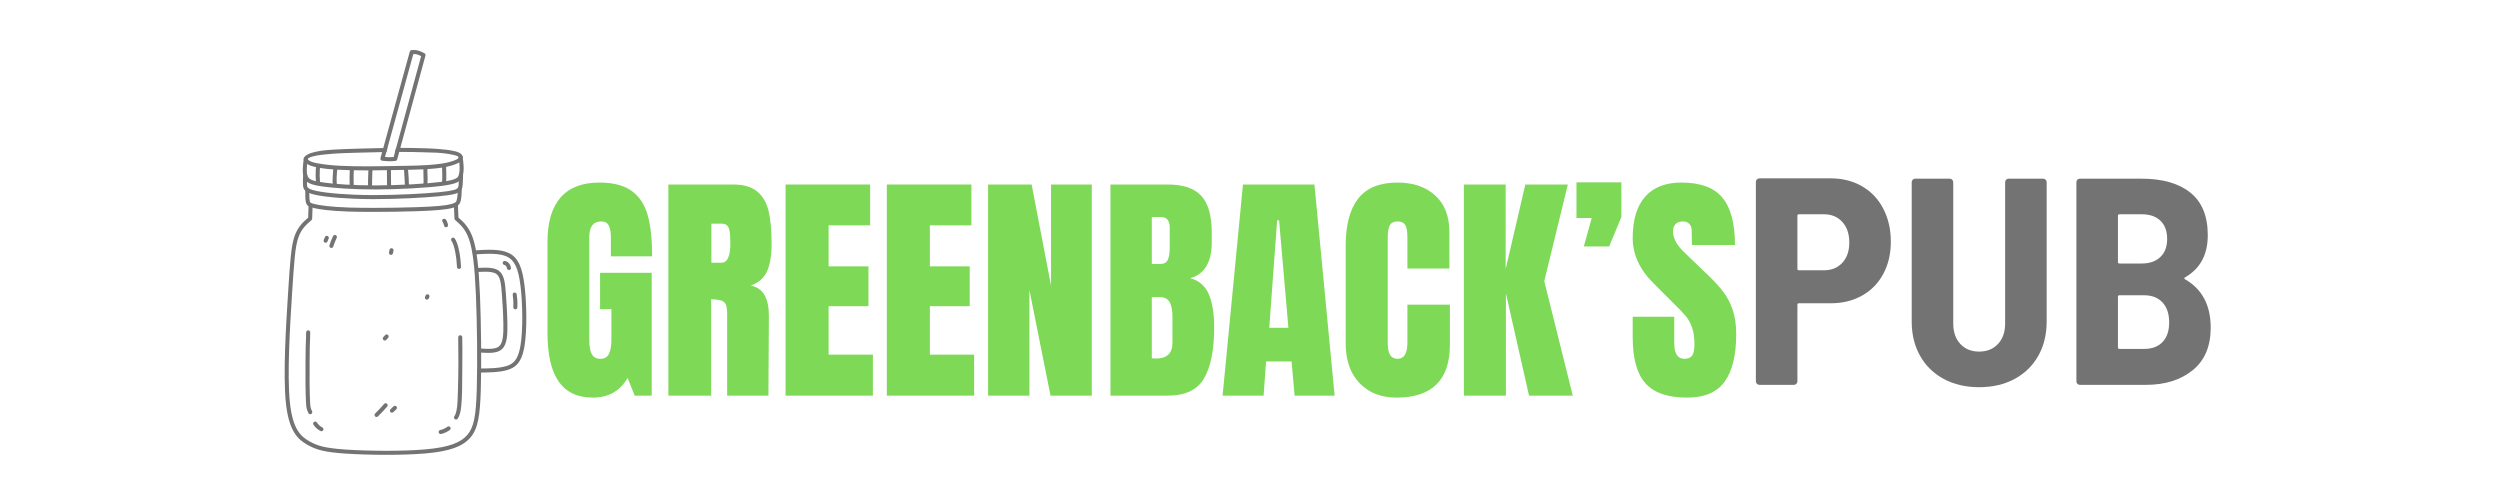 <svg xmlns="http://www.w3.org/2000/svg" xmlns:xlink="http://www.w3.org/1999/xlink" width="800" zoomAndPan="magnify" viewBox="0 0 600 120" height="160" preserveAspectRatio="xMidYMid meet" version="1.0"><defs><g/><clipPath id="a067104525"><path d="M 68 48 L 116 48 L 116 109.5 L 68 109.5 Z M 68 48 " clip-rule="nonzero"/></clipPath><clipPath id="77c3a247ac"><path d="M 113 59 L 126.375 59 L 126.375 90 L 113 90 Z M 113 59 " clip-rule="nonzero"/></clipPath></defs><path fill="#737373" d="M 95.074 35.496 L 94.809 36.469 L 94.477 37.688 C 94.168 37.715 93.863 37.734 93.539 37.734 C 93.504 37.734 93.465 37.734 93.43 37.734 C 93.105 37.73 92.758 37.703 92.395 37.668 L 92.723 36.488 L 92.988 35.516 L 99.195 12.973 C 99.25 12.973 99.305 12.969 99.363 12.969 C 99.582 12.969 99.793 12.988 100.016 13.043 C 100.332 13.121 100.684 13.277 101.074 13.469 Z M 101.863 12.777 C 101.355 12.523 100.785 12.234 100.25 12.102 C 99.934 12.023 99.637 12 99.363 12 C 99.16 12 98.969 12.012 98.793 12.023 L 98.789 12.023 C 98.582 12.035 98.41 12.18 98.352 12.379 L 91.98 35.531 L 91.711 36.504 L 91.309 37.965 C 91.273 38.102 91.297 38.25 91.379 38.367 C 91.457 38.48 91.578 38.555 91.727 38.574 L 91.738 38.574 C 92.293 38.637 92.879 38.695 93.414 38.703 C 93.457 38.703 93.496 38.703 93.539 38.703 C 94.031 38.703 94.477 38.66 94.902 38.621 C 95.102 38.602 95.27 38.461 95.324 38.266 L 95.816 36.465 L 96.078 35.492 L 102.113 13.34 C 102.176 13.117 102.07 12.883 101.863 12.777 " fill-opacity="1" fill-rule="nonzero"/><path fill="#737373" d="M 73.723 42.141 L 73.723 42.145 L 73.723 42.141 C 73.68 42.969 73.637 43.75 73.691 44.426 C 73.723 44.828 73.617 45.344 76.039 45.844 C 78.5 46.359 83.32 46.785 89.098 46.82 C 89.355 46.82 89.613 46.82 89.871 46.82 C 95.461 46.82 101.738 46.48 105.258 46.141 C 108.992 45.781 109.5 45.43 109.738 45.219 C 109.969 45.008 110.031 44.852 110.074 44.285 C 110.121 43.707 110.145 42.844 110.168 41.965 C 110.176 41.699 110.398 41.488 110.664 41.496 C 110.934 41.5 111.145 41.727 111.137 41.992 C 111.113 42.859 111.09 43.75 111.039 44.363 C 110.988 44.996 110.902 45.477 110.383 45.941 C 109.867 46.398 109.02 46.754 105.352 47.105 C 101.801 47.445 95.488 47.789 89.871 47.789 C 89.605 47.789 89.355 47.789 89.094 47.789 C 83.293 47.754 78.398 47.324 75.84 46.793 C 73.242 46.254 72.809 45.539 72.727 44.508 C 72.664 43.75 72.711 42.898 72.758 42.09 L 72.758 42.086 C 72.773 41.82 73 41.617 73.266 41.633 C 73.535 41.645 73.738 41.875 73.723 42.141 " fill-opacity="1" fill-rule="nonzero"/><path fill="#737373" d="M 111.043 37.734 C 111.004 36.93 110.164 36.555 109.453 36.367 C 109.344 36.34 109.23 36.309 109.121 36.285 C 107.816 35.977 106.469 35.855 105.137 35.746 C 104.07 35.66 103.008 35.621 101.941 35.586 C 100.023 35.52 98.105 35.492 96.191 35.492 L 96.078 35.492 C 95.746 35.492 95.41 35.496 95.074 35.496 L 94.809 36.469 C 95.145 36.465 95.48 36.465 95.816 36.465 C 95.941 36.461 96.066 36.461 96.191 36.461 C 98.098 36.461 100.004 36.488 101.906 36.555 C 102.902 36.586 103.895 36.602 104.891 36.652 C 105.836 36.703 106.781 36.797 107.719 36.953 C 108.086 37.012 108.449 37.086 108.809 37.172 C 109.148 37.254 109.52 37.332 109.832 37.488 C 109.93 37.539 110.027 37.613 110.055 37.723 C 110.098 37.91 109.922 38.066 109.781 38.164 C 109.469 38.371 108.988 38.531 108.832 38.586 C 107.715 38.992 106.57 39.199 105.398 39.348 C 101.922 39.785 98.41 39.773 94.914 39.836 C 92.559 39.875 90.203 39.922 87.848 39.922 C 85.75 39.922 83.66 39.887 81.574 39.785 C 79.805 39.695 78.035 39.52 76.293 39.211 C 75.824 39.129 75.348 39.027 74.898 38.867 C 74.695 38.797 74.496 38.719 74.312 38.605 C 74.121 38.488 73.715 38.25 73.969 38 C 74.023 37.945 74.094 37.91 74.164 37.879 C 75.316 37.352 76.613 37.219 77.859 37.082 C 80.617 36.773 83.398 36.707 86.172 36.637 C 88.016 36.586 89.867 36.535 91.711 36.504 C 92.047 36.5 92.387 36.492 92.723 36.488 L 92.988 35.516 C 92.652 35.52 92.316 35.523 91.98 35.531 C 90.031 35.562 88.086 35.613 86.145 35.668 C 84.105 35.727 82.066 35.793 80.027 35.91 C 78.66 35.988 77.312 36.086 75.969 36.387 C 75.086 36.582 74.09 36.812 73.355 37.367 C 73.125 37.539 72.969 37.762 72.914 38.004 C 72.91 38.016 72.91 38.023 72.906 38.035 C 72.902 38.051 72.898 38.066 72.898 38.082 C 72.895 38.105 72.891 38.129 72.891 38.152 C 72.875 38.363 72.938 38.586 73.098 38.789 C 73.27 39.012 73.48 39.199 73.715 39.352 C 74.156 39.645 74.672 39.828 75.18 39.961 C 75.402 40.02 75.621 40.07 75.844 40.117 C 76.16 40.188 76.477 40.25 76.797 40.305 C 77.844 40.484 78.906 40.59 79.969 40.66 C 80.293 40.684 80.617 40.703 80.941 40.719 C 81.137 40.73 81.332 40.742 81.523 40.75 C 82.332 40.789 83.141 40.82 83.949 40.844 C 84.273 40.852 84.598 40.859 84.918 40.863 C 85.895 40.883 86.871 40.891 87.848 40.891 C 88.039 40.891 88.23 40.891 88.418 40.891 C 88.746 40.891 89.074 40.887 89.398 40.887 C 90.551 40.879 91.703 40.859 92.852 40.84 C 92.996 40.84 93.137 40.836 93.281 40.832 C 93.461 40.832 93.645 40.828 93.824 40.828 C 94.867 40.812 95.91 40.793 96.949 40.773 C 97.277 40.77 97.598 40.762 97.926 40.754 C 98.16 40.75 98.398 40.746 98.633 40.738 C 99.625 40.719 100.613 40.688 101.605 40.641 C 101.93 40.625 102.25 40.605 102.574 40.582 C 102.816 40.566 103.059 40.551 103.297 40.531 C 104.227 40.461 105.164 40.375 106.09 40.23 C 106.414 40.184 106.734 40.125 107.055 40.059 C 107.5 39.969 107.941 39.859 108.375 39.73 C 108.867 39.582 109.352 39.402 109.82 39.191 C 109.93 39.141 110.074 39.074 110.23 38.984 C 110.59 38.777 110.988 38.453 111.039 37.926 C 111.047 37.859 111.047 37.797 111.043 37.734 " fill-opacity="1" fill-rule="nonzero"/><path fill="#737373" d="M 111.266 39.848 C 111.23 39.02 111.117 38.262 111.027 37.602 C 110.988 37.336 110.758 37.219 110.492 37.258 C 110.23 37.293 110.043 37.539 110.082 37.805 C 110.176 38.469 110.266 39.113 110.297 39.887 C 110.332 40.68 110.301 41.523 110.043 42.168 C 109.855 42.629 109.574 43.172 105.977 43.641 C 102.434 44.105 95.891 44.477 90.375 44.496 C 90.223 44.496 90.062 44.496 89.91 44.496 C 84.613 44.496 80.32 44.172 77.668 43.809 C 74.852 43.422 74.137 43.008 73.84 42.289 C 73.48 41.422 73.633 39.977 73.828 38.316 C 73.859 38.051 73.672 37.809 73.402 37.777 C 73.137 37.746 72.93 37.816 72.898 38.082 C 72.715 39.625 72.465 41.5 72.945 42.66 C 73.488 43.965 74.832 44.398 77.535 44.77 C 80.242 45.141 84.582 45.465 89.91 45.465 C 90.074 45.465 90.215 45.465 90.379 45.465 C 95.922 45.445 102.504 45.074 106.102 44.602 C 109.652 44.141 110.523 43.562 110.941 42.527 C 111.285 41.68 111.301 40.656 111.266 39.848 " fill-opacity="1" fill-rule="nonzero"/><path fill="#737373" d="M 76.422 39.531 C 76.398 39.527 76.371 39.527 76.348 39.527 C 76.113 39.527 75.906 39.695 75.871 39.938 C 75.832 40.172 75.805 40.438 75.785 40.727 C 75.73 41.746 75.734 42.762 75.836 43.777 C 75.863 44.027 76.074 44.215 76.32 44.215 C 76.336 44.215 76.352 44.215 76.367 44.211 C 76.633 44.184 76.828 43.945 76.801 43.68 C 76.707 42.715 76.703 41.75 76.754 40.781 C 76.77 40.527 76.793 40.293 76.828 40.086 C 76.867 39.82 76.688 39.574 76.422 39.531 " fill-opacity="1" fill-rule="nonzero"/><path fill="#737373" d="M 80.824 40.168 C 80.734 40.09 80.621 40.051 80.508 40.051 C 80.371 40.051 80.238 40.105 80.141 40.219 C 80.086 40.281 80.051 40.211 80.023 40.312 C 79.988 40.43 79.953 40.773 79.934 41.039 C 79.898 41.582 79.859 42.125 79.84 42.668 C 79.824 43.18 79.785 43.734 79.879 44.242 C 79.902 44.371 79.957 44.473 80.039 44.551 C 80.133 44.637 80.25 44.68 80.367 44.68 C 80.5 44.68 80.629 44.629 80.723 44.527 C 80.848 44.395 80.922 44.469 80.867 44.305 C 80.824 44.168 80.805 43.715 80.797 43.574 C 80.766 42.887 80.812 42.199 80.867 41.512 C 80.871 41.5 80.875 41.492 80.875 41.48 C 80.875 41.488 80.871 41.496 80.867 41.504 C 80.883 41.34 80.895 41.172 80.91 41.004 C 80.914 40.934 80.957 40.543 80.988 40.48 C 81.09 40.285 80.996 40.316 80.824 40.168 " fill-opacity="1" fill-rule="nonzero"/><path fill="#737373" d="M 84.527 40.156 C 84.504 40.152 84.48 40.152 84.457 40.152 C 84.219 40.152 84.016 40.324 83.98 40.566 C 83.938 40.844 83.914 41.434 83.902 42.34 C 83.898 42.75 83.898 43.016 83.898 43.145 L 83.91 43.777 L 83.926 44.41 C 83.926 44.477 83.93 44.551 83.93 44.625 C 83.934 44.895 84.148 45.105 84.414 45.105 C 84.414 45.105 84.418 45.105 84.418 45.105 C 84.688 45.102 84.902 44.883 84.898 44.617 C 84.898 44.539 84.895 44.461 84.895 44.387 L 84.879 43.758 L 84.867 43.129 C 84.867 43.008 84.867 42.75 84.871 42.352 C 84.883 41.488 84.902 40.938 84.938 40.703 C 84.977 40.438 84.793 40.195 84.527 40.156 " fill-opacity="1" fill-rule="nonzero"/><path fill="#737373" d="M 89.148 40.238 C 89.086 40.211 89.023 40.199 88.961 40.199 C 88.77 40.199 88.594 40.309 88.516 40.492 C 88.465 40.602 88.438 40.719 88.422 40.848 L 88.422 40.859 C 88.406 41.078 88.391 41.348 88.379 41.676 L 88.379 41.68 C 88.363 41.996 88.352 42.496 88.336 43.184 L 88.336 43.188 C 88.332 43.461 88.332 43.766 88.328 44.098 C 88.328 44.172 88.328 44.312 88.332 44.516 C 88.332 44.781 88.551 44.992 88.816 44.992 C 88.816 44.992 88.82 44.992 88.82 44.992 C 89.086 44.988 89.301 44.77 89.297 44.504 C 89.297 44.305 89.297 44.172 89.297 44.105 L 89.297 44.102 C 89.297 43.777 89.301 43.477 89.309 43.203 C 89.32 42.523 89.332 42.027 89.348 41.715 C 89.359 41.406 89.371 41.148 89.387 40.945 C 89.391 40.918 89.395 40.891 89.402 40.871 C 89.512 40.629 89.395 40.344 89.148 40.238 " fill-opacity="1" fill-rule="nonzero"/><path fill="#737373" d="M 98.141 44.34 C 98.141 44.336 98.141 44.328 98.141 44.324 C 98.094 43.84 98.113 43.352 98.09 42.867 C 98.086 42.785 98.047 42.234 97.969 41.219 C 97.949 40.973 97.926 40.762 97.902 40.586 C 97.867 40.344 97.66 40.172 97.426 40.172 C 97.402 40.172 97.379 40.172 97.355 40.176 C 97.09 40.211 96.906 40.457 96.941 40.723 C 96.965 40.879 96.984 41.07 97.004 41.297 C 97.082 42.352 97.145 43.398 97.18 44.457 C 97.184 44.551 97.184 44.648 97.195 44.742 C 97.223 44.992 97.434 45.176 97.676 45.176 C 97.695 45.176 97.711 45.172 97.73 45.172 C 97.996 45.141 98.188 44.902 98.156 44.637 C 98.152 44.566 98.145 44.469 98.141 44.34 " fill-opacity="1" fill-rule="nonzero"/><path fill="#737373" d="M 102.574 40.531 L 102.574 40.527 C 102.574 40.508 102.574 40.484 102.574 40.465 C 102.574 40.395 102.574 40.348 102.57 40.312 C 102.555 40.059 102.34 39.859 102.086 39.859 C 102.078 39.859 102.066 39.863 102.055 39.863 C 101.789 39.879 101.586 40.109 101.605 40.379 C 101.605 40.391 101.605 40.422 101.605 40.473 C 101.605 40.484 101.605 40.5 101.605 40.512 C 101.582 41.52 101.684 42.523 101.66 43.531 L 101.66 43.535 C 101.656 43.629 101.641 44.016 101.625 44.281 C 101.613 44.551 101.832 44.566 102.098 44.578 C 102.105 44.578 102.113 44.582 102.121 44.582 C 102.379 44.582 102.57 44.504 102.582 44.246 C 102.602 43.836 102.621 43.418 102.621 43 C 102.625 42.805 102.621 42.613 102.617 42.418 C 102.594 41.789 102.559 41.16 102.574 40.531 " fill-opacity="1" fill-rule="nonzero"/><path fill="#737373" d="M 107.109 41.805 C 107.105 41.516 107.102 41.273 107.098 41.074 C 107.094 40.949 107.086 40.684 107.066 40.277 C 107.066 40.25 107.047 39.895 107.043 39.859 C 107.035 39.785 106.75 39.602 106.547 39.602 C 106.496 39.602 106.445 39.609 106.395 39.625 C 106.16 39.703 106.094 39.938 106.09 40.16 C 106.086 40.473 106.121 40.789 106.129 41.102 C 106.133 41.293 106.141 41.531 106.141 41.816 C 106.148 42.305 106.145 42.668 106.141 42.906 C 106.133 43.223 106.121 43.445 106.102 43.578 C 106.07 43.844 106.254 44.086 106.52 44.121 C 106.543 44.125 106.562 44.125 106.586 44.125 C 106.824 44.125 107.031 43.945 107.062 43.703 C 107.086 43.535 107.102 43.281 107.109 42.93 C 107.117 42.68 107.117 42.305 107.109 41.805 " fill-opacity="1" fill-rule="nonzero"/><path fill="#737373" d="M 93.855 44.441 C 93.855 44.363 93.855 44.289 93.855 44.215 C 93.848 43.129 93.848 42.043 93.828 40.961 C 93.828 40.914 93.824 40.871 93.824 40.828 C 93.82 40.762 93.816 40.699 93.812 40.637 C 93.812 40.637 93.812 40.633 93.816 40.629 C 93.848 40.363 93.656 40.125 93.391 40.094 C 93.121 40.066 92.883 40.254 92.852 40.523 C 92.852 40.543 92.848 40.562 92.848 40.582 C 92.844 40.609 92.844 40.629 92.844 40.652 C 92.844 40.66 92.848 40.664 92.848 40.672 C 92.852 40.727 92.852 40.781 92.852 40.84 C 92.855 40.887 92.855 40.934 92.859 40.98 C 92.879 42.141 92.871 43.301 92.887 44.465 C 92.891 44.617 92.891 44.77 92.895 44.922 C 92.898 45.191 93.117 45.402 93.387 45.398 C 93.656 45.391 93.867 45.172 93.863 44.906 C 93.859 44.75 93.859 44.594 93.855 44.441 " fill-opacity="1" fill-rule="nonzero"/><path fill="#737373" d="M 110.398 44.977 C 110.133 44.973 109.883 45.035 109.879 45.305 C 109.855 46.285 109.809 47.121 109.66 47.812 C 109.543 48.367 109.516 48.641 108.289 48.977 C 106.965 49.34 104.539 49.574 99.852 49.727 C 96.957 49.824 93.219 49.887 89.699 49.887 C 87.551 49.887 85.477 49.863 83.742 49.809 C 79.164 49.656 76.875 49.285 75.629 49.004 C 74.367 48.715 74.406 48.57 74.344 48.27 C 74.234 47.719 74.234 46.766 74.238 45.727 C 74.238 45.457 74.02 45.238 73.754 45.238 C 73.484 45.238 73.27 45.457 73.27 45.727 L 73.27 45.723 C 73.266 46.715 73.262 47.789 73.395 48.461 C 73.578 49.379 74.109 49.652 75.414 49.949 C 76.738 50.246 79.094 50.625 83.711 50.777 C 85.461 50.832 87.543 50.855 89.699 50.855 C 93.227 50.855 96.977 50.793 99.883 50.695 C 104.547 50.543 107.09 50.309 108.543 49.914 C 110.094 49.488 110.41 48.949 110.609 48.012 C 110.777 47.211 110.801 46.195 110.824 45.242 C 110.828 44.977 110.668 44.984 110.398 44.977 " fill-opacity="1" fill-rule="nonzero"/><g clip-path="url(#a067104525)"><path fill="#737373" d="M 115.188 70.738 C 114.895 63.887 114.41 59.797 113.496 57.141 C 112.602 54.543 111.297 53.328 110.031 52.219 L 109.902 49.172 C 109.891 48.906 109.664 48.699 109.398 48.707 C 109.133 48.719 108.926 48.945 108.934 49.211 L 109.07 52.469 C 109.078 52.602 109.137 52.727 109.238 52.812 C 110.52 53.934 111.734 55 112.582 57.457 C 113.445 59.961 113.926 63.918 114.219 70.781 C 114.512 77.629 114.613 87.309 114.422 93.57 C 114.23 99.879 113.73 102.559 112.141 104.398 C 110.551 106.238 107.77 107.348 102.125 107.848 C 99.414 108.09 96.062 108.191 92.746 108.191 C 89.188 108.191 85.676 108.074 83.035 107.898 C 77.934 107.555 76.125 106.984 74.199 105.875 C 72.328 104.801 70.258 103.207 69.57 96.562 C 68.875 89.828 69.613 78.051 70.102 70.387 C 70.594 62.707 70.832 59.332 71.566 57.125 C 72.285 54.973 73.477 53.934 74.754 52.828 C 74.859 52.738 74.918 52.613 74.922 52.477 L 75.023 49.418 C 75.031 49.152 74.82 48.926 74.555 48.918 C 74.285 48.91 74.062 49.121 74.055 49.387 L 73.961 52.234 C 72.719 53.312 71.422 54.5 70.648 56.816 C 69.863 59.18 69.625 62.723 69.137 70.324 C 68.648 77.949 67.902 89.828 68.609 96.66 C 69.324 103.582 71.543 105.469 73.715 106.715 C 75.828 107.93 77.805 108.52 82.969 108.867 C 85.637 109.043 89.172 109.16 92.746 109.16 C 96.078 109.16 99.461 109.059 102.211 108.816 C 107.895 108.309 111.02 107.18 112.875 105.035 C 114.723 102.891 115.199 99.844 115.391 93.598 C 115.582 87.309 115.477 77.605 115.188 70.738 " fill-opacity="1" fill-rule="nonzero"/></g><path fill="#737373" d="M 109.68 64.086 C 109.691 64.348 109.906 64.547 110.164 64.547 C 110.172 64.547 110.18 64.547 110.188 64.547 C 110.457 64.535 110.66 64.309 110.648 64.039 C 110.578 62.652 110.434 61.41 110.211 60.312 C 109.91 58.809 109.547 57.781 109.133 57.223 C 109.035 57.098 108.891 57.027 108.742 57.027 C 108.641 57.027 108.539 57.062 108.453 57.125 C 108.238 57.285 108.195 57.59 108.355 57.805 C 108.688 58.246 108.988 59.145 109.262 60.504 C 109.473 61.555 109.613 62.75 109.68 64.086 " fill-opacity="1" fill-rule="nonzero"/><path fill="#737373" d="M 106.285 53.371 C 106.293 53.379 106.297 53.391 106.305 53.402 C 106.453 53.633 106.516 53.887 106.57 54.152 C 106.617 54.383 106.82 54.543 107.043 54.543 C 107.074 54.543 107.109 54.539 107.141 54.531 C 107.402 54.48 107.574 54.223 107.52 53.961 C 107.453 53.637 107.383 53.395 107.309 53.234 C 107.176 52.934 106.98 52.5 106.59 52.5 C 106.422 52.5 106.258 52.586 106.168 52.742 C 106.031 52.98 106.156 53.172 106.285 53.371 " fill-opacity="1" fill-rule="nonzero"/><path fill="#737373" d="M 110.941 89.836 C 110.969 87.738 110.973 85.641 110.973 83.543 C 110.977 83.258 110.965 82.566 110.945 81.469 C 110.945 81.254 110.945 81.082 110.945 80.953 C 110.953 80.684 110.742 80.465 110.473 80.457 C 110.469 80.457 110.465 80.457 110.461 80.457 C 110.199 80.457 109.984 80.664 109.98 80.93 C 109.977 81.07 109.973 81.258 109.977 81.484 C 110.047 85.473 110.031 89.465 109.91 93.449 C 109.883 94.406 109.863 95.363 109.812 96.32 L 109.812 96.324 C 109.727 98.098 109.469 99.301 109.043 99.926 C 108.891 100.148 108.945 100.449 109.168 100.602 C 109.25 100.656 109.348 100.688 109.441 100.688 C 109.594 100.688 109.746 100.613 109.84 100.473 C 110.457 99.578 110.609 98.375 110.711 97.32 C 110.949 94.844 110.914 92.324 110.941 89.836 " fill-opacity="1" fill-rule="nonzero"/><path fill="#737373" d="M 107.676 102.32 C 107.578 102.32 107.48 102.352 107.395 102.41 C 106.828 102.816 106.246 103.082 105.652 103.207 C 105.391 103.262 105.223 103.52 105.277 103.781 C 105.324 104.008 105.527 104.164 105.75 104.164 C 105.785 104.164 105.816 104.16 105.852 104.156 C 106.578 104 107.281 103.684 107.957 103.199 C 108.176 103.043 108.227 102.742 108.07 102.523 C 107.977 102.391 107.828 102.32 107.676 102.32 " fill-opacity="1" fill-rule="nonzero"/><path fill="#737373" d="M 80.59 56.445 C 80.52 56.41 80.449 56.395 80.379 56.395 C 80.199 56.395 80.027 56.496 79.941 56.668 C 79.551 57.48 79.258 58.219 79.062 58.887 C 78.988 59.145 79.137 59.414 79.395 59.488 C 79.438 59.5 79.484 59.508 79.527 59.508 C 79.738 59.508 79.93 59.367 79.992 59.156 C 80.172 58.539 80.445 57.852 80.812 57.09 C 80.93 56.852 80.828 56.559 80.59 56.445 " fill-opacity="1" fill-rule="nonzero"/><path fill="#737373" d="M 78.633 56.637 C 78.57 56.609 78.504 56.594 78.438 56.594 C 78.25 56.594 78.074 56.703 77.992 56.883 C 77.844 57.219 77.742 57.461 77.691 57.609 C 77.602 57.859 77.734 58.137 77.988 58.227 C 78.039 58.242 78.094 58.254 78.148 58.254 C 78.348 58.254 78.535 58.129 78.605 57.93 C 78.648 57.805 78.738 57.59 78.879 57.277 C 78.988 57.031 78.879 56.746 78.633 56.637 " fill-opacity="1" fill-rule="nonzero"/><path fill="#737373" d="M 74.496 97.477 C 74.496 97.449 74.488 97.426 74.484 97.398 C 74.445 97.203 74.398 96.242 74.344 94.516 C 74.316 93.188 74.301 92.367 74.301 92.051 L 74.309 86.77 C 74.324 84.711 74.336 83.605 74.344 83.449 C 74.344 83.434 74.344 83.422 74.344 83.406 C 74.348 83.137 74.371 82.414 74.422 81.242 L 74.422 81.238 C 74.43 81.047 74.434 80.695 74.441 80.188 C 74.445 80.039 74.449 79.914 74.457 79.801 C 74.477 79.531 74.273 79.297 74 79.277 C 73.988 79.277 73.977 79.277 73.961 79.277 C 73.707 79.281 73.496 79.477 73.48 79.734 C 73.469 79.859 73.465 80.004 73.461 80.164 L 73.461 80.168 C 73.453 80.676 73.449 81.02 73.441 81.203 C 73.391 82.371 73.367 83.102 73.363 83.391 C 73.355 83.52 73.344 84.645 73.324 86.766 L 73.324 86.77 L 73.32 92.047 C 73.32 92.375 73.336 93.203 73.363 94.539 L 73.363 94.543 C 73.418 96.34 73.473 97.355 73.52 97.598 C 73.523 97.605 73.523 97.617 73.527 97.625 C 73.586 98.105 73.754 98.613 74.023 99.148 C 74.109 99.32 74.289 99.418 74.469 99.418 C 74.543 99.418 74.613 99.398 74.684 99.363 C 74.926 99.242 75.023 98.945 74.898 98.703 C 74.676 98.258 74.539 97.852 74.496 97.477 " fill-opacity="1" fill-rule="nonzero"/><path fill="#737373" d="M 77.367 102.582 C 77.074 102.434 76.84 102.277 76.66 102.109 L 76.652 102.105 C 76.387 101.863 76.188 101.629 76.051 101.398 C 75.957 101.246 75.797 101.164 75.633 101.164 C 75.547 101.164 75.465 101.184 75.387 101.23 C 75.156 101.367 75.082 101.668 75.219 101.895 C 75.406 102.211 75.668 102.52 76.004 102.824 C 76.25 103.051 76.559 103.258 76.93 103.445 C 77 103.48 77.074 103.5 77.148 103.5 C 77.324 103.5 77.496 103.398 77.582 103.23 C 77.699 102.992 77.605 102.703 77.367 102.582 " fill-opacity="1" fill-rule="nonzero"/><path fill="#737373" d="M 92.559 96.773 C 92.422 96.773 92.289 96.832 92.191 96.941 C 91.574 97.66 90.855 98.43 90.031 99.246 C 89.84 99.438 89.84 99.742 90.027 99.934 C 90.121 100.027 90.246 100.078 90.371 100.078 C 90.496 100.078 90.617 100.031 90.711 99.938 C 91.555 99.102 92.293 98.312 92.926 97.574 C 93.102 97.371 93.078 97.062 92.875 96.891 C 92.785 96.812 92.672 96.773 92.559 96.773 " fill-opacity="1" fill-rule="nonzero"/><path fill="#737373" d="M 94.785 97.387 C 94.672 97.387 94.555 97.426 94.461 97.508 C 94.301 97.652 94.055 97.891 93.723 98.223 C 93.531 98.41 93.531 98.719 93.719 98.906 C 93.816 99.004 93.941 99.051 94.062 99.051 C 94.188 99.051 94.312 99.004 94.406 98.91 C 94.727 98.59 94.961 98.363 95.105 98.23 C 95.309 98.055 95.324 97.75 95.145 97.547 C 95.051 97.441 94.918 97.387 94.785 97.387 " fill-opacity="1" fill-rule="nonzero"/><path fill="#737373" d="M 92.801 80.262 C 92.672 80.262 92.543 80.316 92.445 80.418 C 92.258 80.617 92.102 80.789 91.984 80.93 C 91.809 81.137 91.836 81.441 92.039 81.613 C 92.133 81.691 92.242 81.73 92.352 81.73 C 92.488 81.73 92.625 81.672 92.723 81.559 C 92.832 81.43 92.977 81.27 93.152 81.078 C 93.336 80.883 93.324 80.578 93.129 80.395 C 93.035 80.305 92.918 80.262 92.801 80.262 " fill-opacity="1" fill-rule="nonzero"/><path fill="#737373" d="M 102.777 70.656 C 102.531 70.555 102.25 70.676 102.148 70.922 L 102.016 71.242 C 101.914 71.492 102.035 71.773 102.281 71.875 C 102.531 71.977 102.812 71.855 102.914 71.609 L 103.043 71.289 C 103.145 71.039 103.027 70.758 102.777 70.656 " fill-opacity="1" fill-rule="nonzero"/><path fill="#737373" d="M 93.836 61.168 C 94.078 61.168 94.285 60.988 94.316 60.746 C 94.34 60.555 94.383 60.367 94.43 60.18 C 94.5 59.922 94.348 59.656 94.086 59.586 C 94.047 59.578 94.004 59.57 93.961 59.57 C 93.746 59.57 93.551 59.715 93.496 59.934 C 93.434 60.16 93.387 60.391 93.355 60.621 C 93.324 60.887 93.512 61.129 93.777 61.164 C 93.797 61.168 93.816 61.168 93.836 61.168 " fill-opacity="1" fill-rule="nonzero"/><g clip-path="url(#77c3a247ac)"><path fill="#737373" d="M 125.879 68.465 C 125.352 64.199 124.375 61.828 122.141 60.738 C 120.008 59.699 116.828 59.91 113.859 60.09 L 113.863 60.09 C 113.789 60.094 113.719 60.113 113.648 60.152 C 113.418 60.281 113.336 60.578 113.465 60.812 C 113.559 60.973 113.734 61.066 113.918 61.059 C 116.996 60.867 119.863 60.707 121.715 61.609 C 123.457 62.457 124.395 64.336 124.918 68.586 C 125.441 72.812 125.531 79.152 124.934 82.84 C 124.477 85.684 123.625 86.828 122.562 87.426 C 122.246 87.605 121.898 87.746 121.512 87.859 C 119.742 88.398 117.434 88.422 115.02 88.445 C 114.75 88.449 114.535 88.668 114.539 88.934 C 114.543 89.203 114.758 89.418 115.027 89.414 C 117.395 89.391 119.863 89.375 121.793 88.789 C 122.227 88.656 122.645 88.492 123.039 88.27 C 124.469 87.465 125.41 85.98 125.891 82.992 C 126.508 79.191 126.41 72.75 125.879 68.465 " fill-opacity="1" fill-rule="nonzero"/></g><path fill="#737373" d="M 121.773 77.715 C 121.738 75.227 121.57 72.441 121.391 70.18 C 121.219 68.016 121.047 66 119.773 65.023 C 118.922 64.363 117.66 64.238 116.426 64.238 C 115.801 64.238 115.152 64.273 114.512 64.305 L 114.516 64.305 L 114.512 64.305 C 114.242 64.32 114.039 64.547 114.051 64.812 C 114.066 65.082 114.293 65.285 114.559 65.273 L 114.562 65.273 C 115.203 65.238 115.832 65.207 116.426 65.207 C 117.664 65.207 118.613 65.352 119.184 65.789 C 120.039 66.449 120.242 67.906 120.426 70.254 C 120.602 72.504 120.77 75.27 120.809 77.727 C 120.848 80.281 120.719 82.191 119.867 83.031 C 119.344 83.551 118.445 83.727 117.234 83.727 C 116.613 83.727 115.953 83.68 115.27 83.633 C 115.004 83.617 114.773 83.816 114.754 84.086 C 114.734 84.352 114.938 84.582 115.203 84.602 C 115.879 84.648 116.574 84.695 117.234 84.695 C 118.461 84.695 119.723 84.535 120.547 83.723 C 121.758 82.527 121.812 80.105 121.773 77.715 " fill-opacity="1" fill-rule="nonzero"/><path fill="#737373" d="M 124.184 72.816 C 124.184 72.598 124.176 72.406 124.168 72.238 C 124.16 72.098 124.148 71.934 124.133 71.75 L 124.133 71.742 L 124.027 70.809 C 124.023 70.762 124.02 70.715 124.016 70.664 C 124.004 70.406 123.789 70.207 123.531 70.207 C 123.523 70.207 123.516 70.207 123.508 70.207 C 123.238 70.219 123.035 70.449 123.051 70.715 C 123.055 70.785 123.059 70.852 123.066 70.914 L 123.168 71.848 C 123.184 72.016 123.195 72.16 123.199 72.289 C 123.207 72.441 123.211 72.617 123.211 72.812 L 123.211 72.82 C 123.215 72.906 123.211 73.141 123.199 73.523 L 123.199 73.527 C 123.199 73.562 123.199 73.637 123.199 73.754 C 123.199 74.02 123.414 74.238 123.684 74.238 C 123.949 74.238 124.168 74.023 124.168 73.758 C 124.168 73.648 124.168 73.578 124.168 73.547 C 124.18 73.156 124.184 72.914 124.184 72.816 " fill-opacity="1" fill-rule="nonzero"/><path fill="#737373" d="M 122.633 64.223 C 122.551 63.809 122.395 63.465 122.16 63.199 C 121.898 62.898 121.586 62.711 121.223 62.637 C 121.188 62.633 121.156 62.629 121.125 62.629 C 120.898 62.629 120.699 62.789 120.652 63.02 C 120.598 63.281 120.77 63.535 121.031 63.586 C 121.18 63.617 121.312 63.699 121.43 63.832 L 121.43 63.836 C 121.551 63.973 121.633 64.16 121.68 64.406 C 121.727 64.641 121.93 64.801 122.156 64.801 C 122.188 64.801 122.219 64.797 122.25 64.793 C 122.512 64.742 122.684 64.488 122.633 64.223 " fill-opacity="1" fill-rule="nonzero"/><g fill="#7ed957" fill-opacity="1"><g transform="translate(129.565, 94.956)"><g><path d="M 12.688 0.469 C 9.031 0.469 6.305 -0.816 4.516 -3.391 C 2.723 -5.961 1.828 -9.863 1.828 -15.094 L 1.828 -36.922 C 1.828 -41.598 2.867 -45.133 4.953 -47.531 C 7.035 -49.938 10.145 -51.141 14.281 -51.141 C 17.613 -51.141 20.203 -50.469 22.047 -49.125 C 23.898 -47.789 25.18 -45.844 25.891 -43.281 C 26.598 -40.727 26.953 -37.445 26.953 -33.438 L 17.047 -33.438 L 17.047 -37.984 C 17.047 -39.203 16.879 -40.145 16.547 -40.812 C 16.211 -41.477 15.613 -41.812 14.75 -41.812 C 12.82 -41.812 11.859 -40.555 11.859 -38.047 L 11.859 -13.5 C 11.859 -11.969 12.051 -10.805 12.438 -10.016 C 12.832 -9.234 13.523 -8.844 14.516 -8.844 C 15.492 -8.844 16.18 -9.234 16.578 -10.016 C 16.973 -10.805 17.172 -11.969 17.172 -13.5 L 17.172 -20.766 L 14.453 -20.766 L 14.453 -29.484 L 26.844 -29.484 L 26.844 0 L 22.766 0 L 21.062 -4.25 C 19.25 -1.102 16.457 0.469 12.688 0.469 Z M 12.688 0.469 "/></g></g></g><g fill="#7ed957" fill-opacity="1"><g transform="translate(158.171, 94.956)"><g><path d="M 2.234 -50.672 L 17.812 -50.672 C 20.289 -50.672 22.207 -50.109 23.562 -48.984 C 24.914 -47.867 25.828 -46.297 26.297 -44.266 C 26.773 -42.242 27.016 -39.66 27.016 -36.516 C 27.016 -33.641 26.641 -31.395 25.891 -29.781 C 25.141 -28.176 23.844 -27.055 22 -26.422 C 23.531 -26.109 24.641 -25.344 25.328 -24.125 C 26.016 -22.906 26.359 -21.254 26.359 -19.172 L 26.25 0 L 16.344 0 L 16.344 -19.812 C 16.344 -21.227 16.066 -22.133 15.516 -22.531 C 14.961 -22.926 13.957 -23.125 12.5 -23.125 L 12.5 0 L 2.234 0 Z M 14.984 -31.906 C 16.398 -31.906 17.109 -33.441 17.109 -36.516 C 17.109 -37.848 17.047 -38.848 16.922 -39.516 C 16.805 -40.18 16.594 -40.641 16.281 -40.891 C 15.969 -41.148 15.516 -41.281 14.922 -41.281 L 12.562 -41.281 L 12.562 -31.906 Z M 14.984 -31.906 "/></g></g></g><g fill="#7ed957" fill-opacity="1"><g transform="translate(186.305, 94.956)"><g><path d="M 2.234 0 L 2.234 -50.672 L 22.531 -50.672 L 22.531 -40.875 L 12.562 -40.875 L 12.562 -31.031 L 22.125 -31.031 L 22.125 -21.469 L 12.562 -21.469 L 12.562 -9.844 L 23.188 -9.844 L 23.188 0 Z M 2.234 0 "/></g></g></g><g fill="#7ed957" fill-opacity="1"><g transform="translate(210.605, 94.956)"><g><path d="M 2.234 0 L 2.234 -50.672 L 22.531 -50.672 L 22.531 -40.875 L 12.562 -40.875 L 12.562 -31.031 L 22.125 -31.031 L 22.125 -21.469 L 12.562 -21.469 L 12.562 -9.844 L 23.188 -9.844 L 23.188 0 Z M 2.234 0 "/></g></g></g><g fill="#7ed957" fill-opacity="1"><g transform="translate(234.905, 94.956)"><g><path d="M 2.234 0 L 2.234 -50.672 L 12.688 -50.672 L 17.344 -26.422 L 17.344 -50.672 L 27.125 -50.672 L 27.125 0 L 17.219 0 L 12.156 -25.359 L 12.156 0 Z M 2.234 0 "/></g></g></g><g fill="#7ed957" fill-opacity="1"><g transform="translate(264.277, 94.956)"><g><path d="M 2.234 -50.672 L 15.984 -50.672 C 19.68 -50.672 22.363 -49.766 24.031 -47.953 C 25.707 -46.141 26.547 -43.191 26.547 -39.109 L 26.547 -36.859 C 26.547 -32.023 24.816 -29.133 21.359 -28.188 C 23.473 -27.645 24.961 -26.367 25.828 -24.359 C 26.691 -22.359 27.125 -19.703 27.125 -16.391 C 27.125 -11.004 26.316 -6.926 24.703 -4.156 C 23.098 -1.383 20.191 0 15.984 0 L 2.234 0 Z M 14.219 -31.609 C 15.082 -31.609 15.672 -31.93 15.984 -32.578 C 16.297 -33.234 16.453 -34.148 16.453 -35.328 L 16.453 -40.406 C 16.453 -42.051 15.727 -42.875 14.281 -42.875 L 12.156 -42.875 L 12.156 -31.609 Z M 13.156 -8.906 C 15.789 -8.906 17.109 -10.164 17.109 -12.688 L 17.109 -19 C 17.109 -20.531 16.879 -21.688 16.422 -22.469 C 15.973 -23.258 15.176 -23.656 14.031 -23.656 L 12.156 -23.656 L 12.156 -8.969 Z M 13.156 -8.906 "/></g></g></g><g fill="#7ed957" fill-opacity="1"><g transform="translate(292.529, 94.956)"><g><path d="M 0.891 0 L 5.781 -50.672 L 22.938 -50.672 L 27.781 0 L 18.172 0 L 17.453 -8.203 L 11.328 -8.203 L 10.734 0 Z M 12.094 -16.281 L 16.688 -16.281 L 14.453 -42.062 L 13.984 -42.062 Z M 12.094 -16.281 "/></g></g></g><g fill="#7ed957" fill-opacity="1"><g transform="translate(321.135, 94.956)"><g><path d="M 14.031 0.469 C 10.344 0.469 7.383 -0.688 5.156 -3 C 2.938 -5.32 1.828 -8.508 1.828 -12.562 L 1.828 -35.922 C 1.828 -40.953 2.828 -44.742 4.828 -47.297 C 6.836 -49.859 9.988 -51.141 14.281 -51.141 C 18.008 -51.141 21.016 -50.113 23.297 -48.062 C 25.578 -46.02 26.719 -43.07 26.719 -39.219 L 26.719 -30.5 L 16.641 -30.5 L 16.641 -37.984 C 16.641 -39.441 16.461 -40.441 16.109 -40.984 C 15.754 -41.535 15.145 -41.812 14.281 -41.812 C 13.375 -41.812 12.754 -41.5 12.422 -40.875 C 12.086 -40.25 11.922 -39.328 11.922 -38.109 L 11.922 -12.688 C 11.922 -11.344 12.113 -10.363 12.5 -9.75 C 12.895 -9.145 13.488 -8.844 14.281 -8.844 C 15.852 -8.844 16.641 -10.125 16.641 -12.688 L 16.641 -21.828 L 26.844 -21.828 L 26.844 -12.266 C 26.844 -3.773 22.57 0.469 14.031 0.469 Z M 14.031 0.469 "/></g></g></g><g fill="#7ed957" fill-opacity="1"><g transform="translate(349.092, 94.956)"><g><path d="M 2.234 0 L 2.234 -50.672 L 12.266 -50.672 L 12.266 -30.375 L 16.984 -50.672 L 27.188 -50.672 L 21.531 -27.484 L 28.375 0 L 17.875 0 L 12.328 -24.531 L 12.328 0 Z M 2.234 0 "/></g></g></g><g fill="#7ed957" fill-opacity="1"><g transform="translate(376.931, 94.956)"><g><path d="M 3.188 -35.797 L 5.078 -42.641 L 1.422 -42.641 L 1.422 -51.203 L 12.203 -51.203 L 12.203 -42.875 L 9.266 -35.797 Z M 3.188 -35.797 "/></g></g></g><g fill="#7ed957" fill-opacity="1"><g transform="translate(390.614, 94.956)"><g><path d="M 14.281 0.469 C 9.676 0.469 6.348 -0.672 4.297 -2.953 C 2.254 -5.234 1.234 -8.91 1.234 -13.984 L 1.234 -18.938 L 11.203 -18.938 L 11.203 -12.625 C 11.203 -10.102 12.008 -8.844 13.625 -8.844 C 14.531 -8.844 15.16 -9.109 15.516 -9.641 C 15.867 -10.172 16.047 -11.066 16.047 -12.328 C 16.047 -13.984 15.848 -15.348 15.453 -16.422 C 15.055 -17.504 14.551 -18.41 13.938 -19.141 C 13.332 -19.867 12.242 -21 10.672 -22.531 L 6.312 -26.891 C 2.926 -30.191 1.234 -33.852 1.234 -37.875 C 1.234 -42.195 2.227 -45.488 4.219 -47.75 C 6.207 -50.008 9.109 -51.141 12.922 -51.141 C 17.484 -51.141 20.766 -49.93 22.766 -47.516 C 24.773 -45.098 25.781 -41.312 25.781 -36.156 L 15.453 -36.156 L 15.391 -39.641 C 15.391 -40.305 15.203 -40.832 14.828 -41.219 C 14.461 -41.613 13.941 -41.812 13.266 -41.812 C 12.484 -41.812 11.895 -41.594 11.5 -41.156 C 11.102 -40.727 10.906 -40.145 10.906 -39.406 C 10.906 -37.75 11.852 -36.035 13.75 -34.266 L 19.641 -28.609 C 21.016 -27.273 22.156 -26.004 23.062 -24.797 C 23.969 -23.598 24.695 -22.18 25.25 -20.547 C 25.801 -18.922 26.078 -16.988 26.078 -14.75 C 26.078 -9.75 25.16 -5.961 23.328 -3.391 C 21.492 -0.816 18.477 0.469 14.281 0.469 Z M 14.281 0.469 "/></g></g></g><g fill="#737373" fill-opacity="1"><g transform="translate(417.878, 92.365)"><g><path d="M 21.5 -49.562 C 24.32 -49.562 26.828 -48.926 29.016 -47.656 C 31.211 -46.383 32.91 -44.594 34.109 -42.281 C 35.316 -39.969 35.922 -37.328 35.922 -34.359 C 35.922 -31.441 35.316 -28.863 34.109 -26.625 C 32.91 -24.383 31.211 -22.648 29.016 -21.422 C 26.828 -20.191 24.32 -19.578 21.5 -19.578 L 13.859 -19.578 C 13.617 -19.578 13.5 -19.461 13.5 -19.234 L 13.5 -0.844 C 13.5 -0.613 13.414 -0.414 13.25 -0.25 C 13.094 -0.082 12.895 0 12.656 0 L 4.391 0 C 4.148 0 3.945 -0.082 3.781 -0.25 C 3.613 -0.414 3.531 -0.613 3.531 -0.844 L 3.531 -48.719 C 3.531 -48.945 3.613 -49.145 3.781 -49.312 C 3.945 -49.477 4.148 -49.562 4.391 -49.562 Z M 19.875 -27.5 C 21.707 -27.5 23.176 -28.098 24.281 -29.297 C 25.395 -30.504 25.953 -32.125 25.953 -34.156 C 25.953 -36.227 25.395 -37.875 24.281 -39.094 C 23.176 -40.32 21.707 -40.938 19.875 -40.938 L 13.859 -40.938 C 13.617 -40.938 13.5 -40.816 13.5 -40.578 L 13.5 -27.859 C 13.5 -27.617 13.617 -27.5 13.859 -27.5 Z M 19.875 -27.5 "/></g></g></g><g fill="#737373" fill-opacity="1"><g transform="translate(455.419, 92.365)"><g><path d="M 19.578 0.562 C 16.379 0.562 13.551 -0.094 11.094 -1.406 C 8.645 -2.727 6.75 -4.578 5.406 -6.953 C 4.062 -9.336 3.391 -12.086 3.391 -15.203 L 3.391 -48.641 C 3.391 -48.879 3.473 -49.078 3.641 -49.234 C 3.805 -49.398 4.004 -49.484 4.234 -49.484 L 12.516 -49.484 C 12.754 -49.484 12.953 -49.398 13.109 -49.234 C 13.273 -49.078 13.359 -48.879 13.359 -48.641 L 13.359 -14.703 C 13.359 -12.68 13.922 -11.055 15.047 -9.828 C 16.18 -8.598 17.691 -7.984 19.578 -7.984 C 21.461 -7.984 22.973 -8.598 24.109 -9.828 C 25.242 -11.055 25.812 -12.68 25.812 -14.703 L 25.812 -48.641 C 25.812 -48.879 25.891 -49.078 26.047 -49.234 C 26.211 -49.398 26.414 -49.484 26.656 -49.484 L 34.922 -49.484 C 35.16 -49.484 35.363 -49.398 35.531 -49.234 C 35.695 -49.078 35.781 -48.879 35.781 -48.641 L 35.781 -15.203 C 35.781 -12.086 35.109 -9.336 33.766 -6.953 C 32.422 -4.578 30.52 -2.727 28.062 -1.406 C 25.613 -0.094 22.785 0.562 19.578 0.562 Z M 19.578 0.562 "/></g></g></g><g fill="#737373" fill-opacity="1"><g transform="translate(494.586, 92.365)"><g><path d="M 35.984 -13.719 C 35.984 -9.238 34.535 -5.832 31.641 -3.5 C 28.742 -1.164 25.008 0 20.438 0 L 4.594 0 C 4.352 0 4.148 -0.082 3.984 -0.25 C 3.828 -0.414 3.75 -0.613 3.75 -0.844 L 3.75 -48.641 C 3.75 -48.879 3.828 -49.078 3.984 -49.234 C 4.148 -49.398 4.352 -49.484 4.594 -49.484 L 19.375 -49.484 C 24.414 -49.484 28.328 -48.363 31.109 -46.125 C 33.891 -43.895 35.281 -40.492 35.281 -35.922 C 35.281 -31.254 33.469 -27.883 29.844 -25.812 C 29.602 -25.664 29.578 -25.52 29.766 -25.375 C 33.91 -23.02 35.984 -19.133 35.984 -13.719 Z M 14.062 -40.938 C 13.832 -40.938 13.719 -40.816 13.719 -40.578 L 13.719 -29.484 C 13.719 -29.242 13.832 -29.125 14.062 -29.125 L 19.438 -29.125 C 21.32 -29.125 22.805 -29.641 23.891 -30.672 C 24.984 -31.711 25.531 -33.156 25.531 -35 C 25.531 -36.883 25 -38.344 23.938 -39.375 C 22.875 -40.414 21.375 -40.938 19.438 -40.938 Z M 20.016 -8.625 C 21.898 -8.625 23.367 -9.176 24.422 -10.281 C 25.484 -11.395 26.016 -12.961 26.016 -14.984 C 26.016 -17.016 25.484 -18.609 24.422 -19.766 C 23.367 -20.922 21.898 -21.5 20.016 -21.5 L 14.062 -21.5 C 13.832 -21.5 13.719 -21.379 13.719 -21.141 L 13.719 -8.984 C 13.719 -8.742 13.832 -8.625 14.062 -8.625 Z M 20.016 -8.625 "/></g></g></g></svg>
